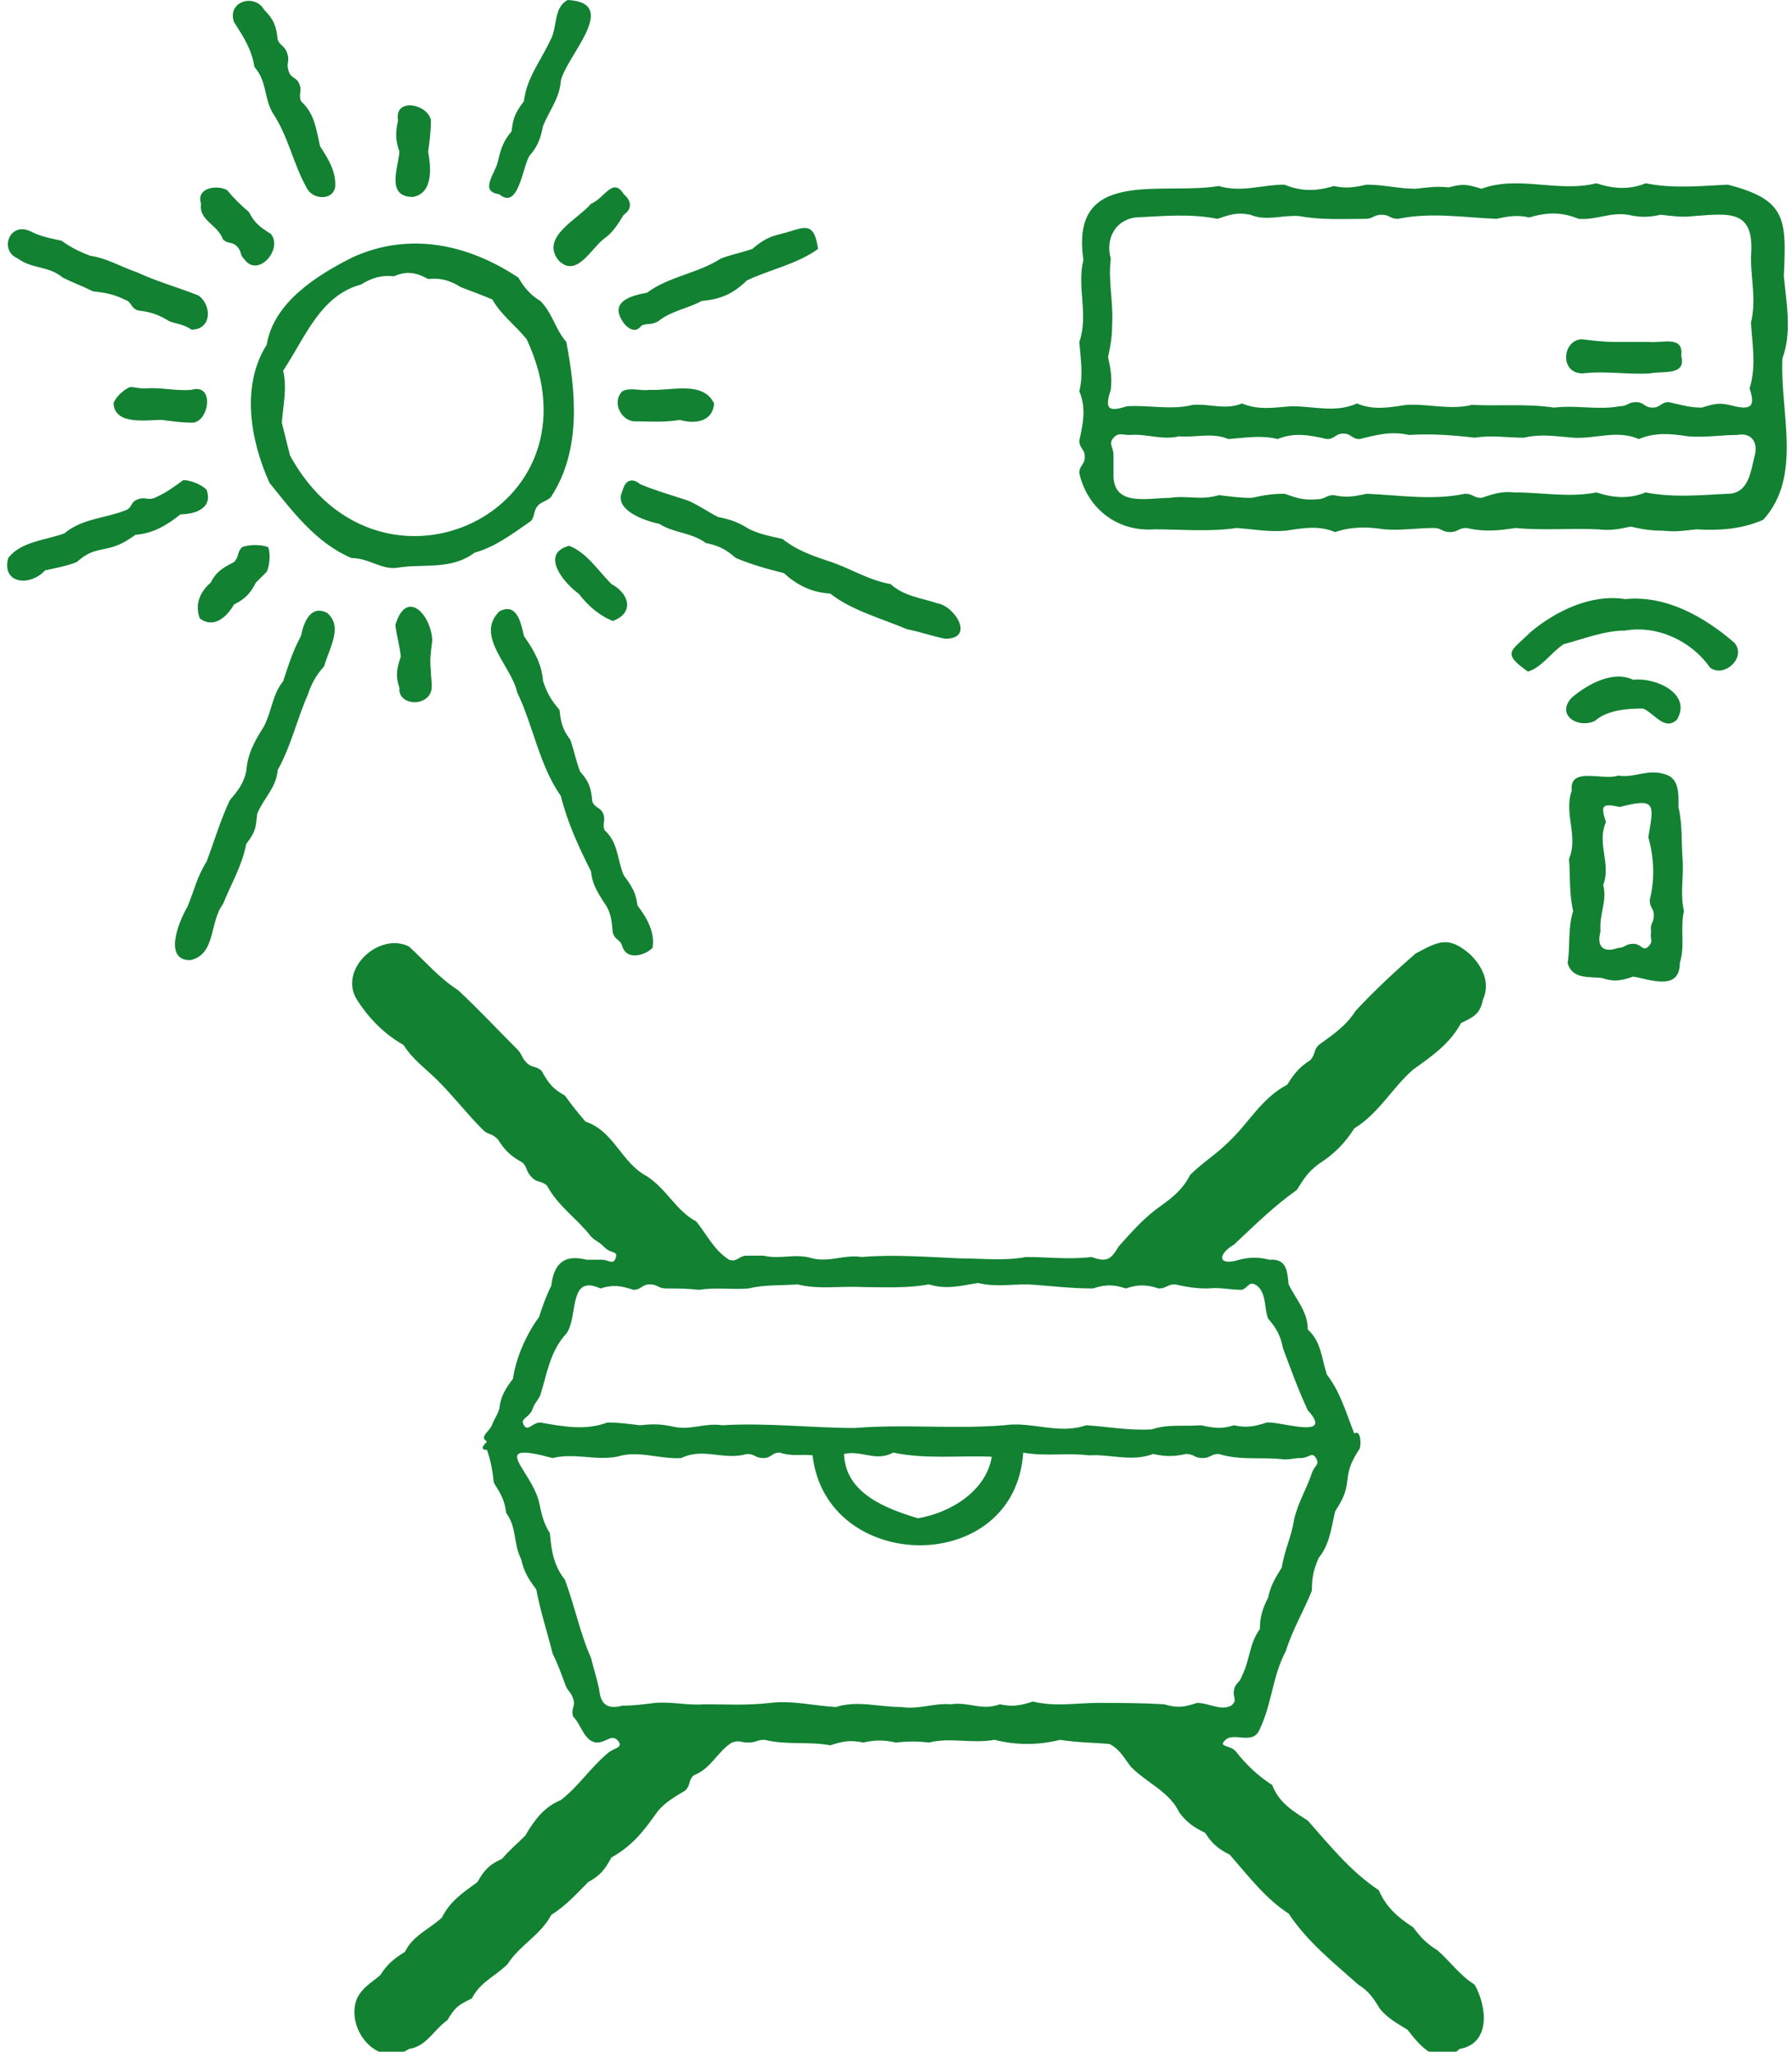 <?xml version="1.0" encoding="utf-8"?>
<!-- Generator: Adobe Illustrator 25.4.1, SVG Export Plug-In . SVG Version: 6.00 Build 0)  -->
<svg version="1.1" id="pic-caution3" xmlns="http://www.w3.org/2000/svg" xmlns:xlink="http://www.w3.org/1999/xlink" x="0px"
	 y="0px" width="131px" height="150px" viewBox="0 0 131 150" style="enable-background:new 0 0 131 150;" xml:space="preserve">
<style type="text/css">
	.st0{fill:#128132;}
</style>
<g>
	<path class="st0" d="M126.3,13.5c-2,0.1-4,0.3-6-0.1c-1.2,0.5-2.4,0.4-3.6,0c-2.8,0.7-5.7-0.6-8.4,0.4c-1-0.3-1.3-0.4-2.4-0.1
		c-0.9-0.1-1.5,0-2.4,0.1c-1.3,0-2.3-0.3-3.6-0.3c-0.9,0.2-1.5,0.3-2.4,0.1c-1.3,0.4-2.4,0.4-3.6-0.1c-1.7,0-3.1,0.6-4.8,0.1
		c-4.2,0.7-10.9-1.4-9.9,5.4c-0.5,2,0.4,4-0.3,6c0.1,1.3,0.3,2.4,0,3.6c0.5,1.2,0.3,2.3,0,3.6c0,0.6,0.4,0.6,0.4,1.2
		s-0.4,0.6-0.4,1.2c0.6,2.6,2.8,4.3,5.5,4.1c2,0,4,0.2,6-0.1c1.3,0.1,2.3,0.3,3.6,0.2c1.3-0.2,2.4-0.4,3.6,0.1
		c1.2-0.4,2.3-0.4,3.6-0.2c1.3,0.1,2.4-0.1,3.6-0.1c0.6,0,0.6,0.3,1.2,0.3s0.6-0.3,1.2-0.3c1.3,0.3,2.3,0.2,3.6,0c2,0.2,4,0,6,0.1
		c0.9,0.1,1.5,0,2.4-0.2c0.9,0.2,1.5,0.3,2.4,0.3c0.9,0.1,1.5,0,2.4-0.1c1.7,0.1,3.3,0,4.9-0.7c2.9-3.2,1.2-7.9,1.4-11.8
		c0.7-1.9,0.3-4,0.1-6C130.6,16,130.6,14.6,126.3,13.5 M83,15.9c2-0.1,4-0.3,6,0.1c0.9-0.3,1.4-0.5,2.4-0.3c1.2,0.5,2.3,0,3.6,0.1
		c1.6,0.3,3.2,0.2,4.8,0.2c0.6,0,0.6-0.3,1.2-0.3s0.6,0.3,1.2,0.3c2.4-0.5,4.8-0.1,7.2,0c0.9-0.2,1.5-0.3,2.4-0.1
		c1.3-0.4,2.4-0.4,3.6,0.1c1.3,0.1,2.3-0.5,3.6-0.3c0.9,0.2,1.5,0.2,2.4,0c0.9,0.1,1.5,0.2,2.4,0.1c2.7-0.2,4.5-0.5,4.2,3
		c0,1.7,0.4,3.1,0,4.8c0.1,1.6,0.4,3.2-0.1,4.8c0.4,1.2,0.2,1.6-1.1,1.3c-1.1-0.3-1.4-0.2-2.4,0.1c-0.9,0-1.5-0.2-2.4-0.4
		c-0.6,0-0.6,0.4-1.2,0.4c-0.6,0-0.6-0.4-1.2-0.4s-0.6,0.3-1.2,0.3c-1.6,0.3-3.1-0.1-4.8,0.1c-2-0.3-4-0.1-6-0.2
		c-1.6,0.4-3.2-0.1-4.8,0c-1.3,0.2-2.4,0.4-3.6-0.1c-1.6,0.7-3.1,0.2-4.8,0.2c-1.3,0.1-2.4,0.3-3.6-0.2c-1.3,0.5-2.3,0-3.6,0.1
		c-1.6,0.4-3.2,0-4.8,0.1c-1.3,0.4-1.7,0.3-1.2-1.2c0.1-0.9,0-1.5-0.2-2.4c0.2-0.9,0.3-1.5,0.3-2.4c0.1-1.6-0.3-3.1-0.1-4.8
		C80.8,17.5,81.5,16.1,83,15.9 M126.3,36.1c-2,0.1-4,0.3-6-0.1c-1.2,0.5-2.4,0.4-3.6,0c-2,0.4-3.9,0-6,0c-0.9-0.1-1.5,0.1-2.4,0.4
		c-0.6,0-0.6-0.3-1.2-0.3c-2.4,0.5-4.8,0.1-7.2,0c-0.9,0.2-1.5,0.3-2.4,0.1c-0.6,0-0.6,0.3-1.2,0.3c-1,0.1-1.5-0.1-2.4-0.4
		c-0.9,0-1.5,0.1-2.4,0.3c-0.9,0-1.5-0.1-2.4-0.2c-1.3,0.4-2.3,0-3.6,0.2c-1.6,0-4.2,0.7-4.1-1.8c0-0.7,0-0.7,0-1.3
		c0-0.7-0.4-0.8,0-1.3c0.4-0.4,0.6-0.2,1.2-0.2c1.3-0.1,2.3,0.4,3.6,0.1c1.3,0.1,2.4-0.3,3.6,0.2c1.3-0.1,2.4-0.3,3.6,0
		c1.2-0.5,2.3-0.3,3.6,0c0.6,0,0.6-0.4,1.2-0.4c0.6,0,0.6,0.4,1.2,0.4c1.2-0.3,2.3-0.6,3.6-0.3c1.6-0.1,3.1,0,4.8,0.2
		c1.3-0.2,2.3,0,3.6,0c1.3-0.3,2.3-0.1,3.6,0c1.7,0.1,3.2-0.6,4.8,0.1c1.2-0.5,2.3-0.4,3.6-0.2c1.3,0.1,2.4-0.1,3.6-0.1
		c1-0.2,1.5,0.5,1.3,1.4C128,34.3,127.9,36.1,126.3,36.1"/>
	<path class="st0" d="M115.7,27.3c1.7-0.2,3.3,0.1,4.9,0c1-0.2,2.7,0.2,2.3-1.3c0.2-1.5-1.4-0.9-2.3-1c-0.9,0-1.5,0-2.5,0
		c-0.9,0-1.6-0.1-2.5-0.2C114.2,24.9,114,27.3,115.7,27.3 M121.7,56.6c-1.3-0.4-2.2,0.3-3.4,0.1c-1.1,0.4-3.6-0.7-3.4,1.1
		c-0.6,1.7,0.5,3.3-0.2,5c0.1,1.3,0,2.5,0.3,3.8c-0.4,1.3-0.2,2.5-0.4,3.8c0.3,1.2,1.6,1,2.5,1.1c0.9,0.3,1.4,0.2,2.3-0.1
		c1.2,0.2,3.4,1.1,3.4-1c0.4-1.3,0-2.4,0.3-3.8c-0.3-1.3,0-2.4-0.1-3.8c-0.1-1.3,0-2.5-0.3-3.8C122.7,58.1,122.8,56.9,121.7,56.6
		 M120.5,69.2c-0.4,0.4-0.5-0.2-1.1-0.2s-0.6,0.3-1.1,0.3c-1.1,0.4-1.6-0.1-1.3-1.2c-0.1-1.3,0.5-2.2,0.2-3.4c0.6-1.6-0.5-3,0.2-4.6
		c-0.4-1.2-0.3-1.4,1-1.1c2.7-0.7,2.5-0.2,2.1,2.2c0.4,1.5,0.5,3,0.1,4.6c0,0.6,0.3,0.6,0.3,1.1c0,0.6-0.3,0.6-0.2,1.2
		C120.6,68.7,120.9,68.8,120.5,69.2 M114.9,51c-1.2,1.3,0.5,2.3,1.7,1.7c0.9-0.8,2.4-0.9,3.5-0.9c0.8,0.3,1.6,1.7,2.5,0.8
		c1.1-1.9-1.6-3.1-3.2-2.9C117.9,49,116.1,50,114.9,51 M118.8,43.8c-2.5-0.4-5.1,0.9-6.9,2.4c-1.4,1.4-2.2,1.5-0.2,2.9
		c1-0.3,1.7-1.4,2.6-2c1.5-0.4,3-1,4.5-1c2.3-0.4,4.8,0.7,6.2,2.7c1,0.8,2.7-0.7,1.8-1.8C124.6,45.1,121.8,43.5,118.8,43.8
		 M22.4,13.7c0.4,0.9,1.9,1,2.1,0c0.1-1.1-0.5-2.1-1.1-3c-0.3-1.3-0.4-2.4-1.4-3.3c-0.2-0.6,0.1-0.7-0.1-1.2c-0.2-0.6-0.6-0.4-0.8-1
		c-0.2-0.6,0.1-0.7-0.1-1.3c-0.2-0.6-0.5-0.5-0.7-1c-0.1-1-0.3-1.5-1-2.2c-0.7-1.2-2.7-0.6-2.2,0.9c0.7,1.1,1.3,2,1.5,3.3
		c0.9,1,0.7,2.2,1.3,3.3C21.1,10,21.4,11.9,22.4,13.7 M1.3,18.9c1.1,0.8,2.2,0.5,3.3,1.4c0.8,0.4,1.4,0.6,2.2,1
		c0.9,0.1,1.5,0.2,2.3,0.6c0.6,0.2,0.4,0.6,1,0.8c0.9,0.1,1.5,0.3,2.3,0.8c0.6,0.2,1,0.2,1.6,0.6c1.5,0,1.5-1.8,0.5-2.5
		c-1.5-0.6-3-1-4.5-1.7c-1.2-0.4-2.1-1-3.4-1.2c-0.8-0.3-1.4-0.6-2.1-1.1c-0.9-0.2-1.5-0.3-2.3-0.7C0.7,16.2-0.1,18.3,1.3,18.9
		 M15.1,35.8c-0.4-0.4-1.2-0.7-1.7-0.7c-0.7,0.5-1.2,0.9-2.1,1.3c-0.5,0.2-0.7-0.1-1.2,0.1c-0.6,0.2-0.4,0.6-0.9,0.8
		C7.7,37.9,6,37.9,4.7,39c-1.4,0.5-3.2,0.6-4.1,1.8c-0.5,1.9,1.6,2.1,2.7,0.9c0.9-0.2,1.5-0.3,2.3-0.6c0.8-0.7,1.2-0.8,2.2-1
		c0.9-0.2,1.4-0.5,2.1-1c1.3-0.1,2.3-0.7,3.3-1.5C14.2,37.6,15.6,37.2,15.1,35.8 M23.9,44.8c-1.2-0.6-1.7,0.7-1.9,1.7
		c-0.6,1.1-0.9,2.1-1.3,3.3c-0.8,1-0.8,2.1-1.4,3.3c-0.7,1.1-1.2,2-1.3,3.3c-0.2,0.9-0.6,1.4-1.2,2.1c-0.7,1.5-1.1,2.9-1.7,4.5
		c-0.7,1.1-0.9,2.1-1.4,3.3c-0.6,1-1.8,3.9,0.2,3.9c1.9-0.4,1.4-2.8,2.4-4.1c0.6-1.5,1.4-2.8,1.7-4.4c0.7-0.9,0.7-1.2,0.8-2.2
		c0.5-1.2,1.4-1.9,1.5-3.2c1-1.8,1.4-3.7,2.2-5.5c0.3-0.9,0.6-1.4,1.2-2.1C24.1,47.3,25.1,45.8,23.9,44.8 M36.5,44.7
		c-1.8,1.8,0.9,4,1.3,5.9c1.2,2.5,1.6,5.3,3.2,7.6c0.5,2,1.3,3.7,2.2,5.5c0.1,0.9,0.4,1.4,0.9,2.2c0.6,0.8,0.6,1.4,0.7,2.3
		c0.2,0.6,0.5,0.4,0.7,1c0.3,1,1.6,0.7,2.2,0.1c0.2-1.1-0.4-2.2-1.1-3.1c-0.1-0.9-0.4-1.4-1-2.2c-0.5-1.2-0.4-2.4-1.4-3.3
		c-0.2-0.5,0.1-0.7-0.1-1.2c-0.2-0.5-0.6-0.4-0.8-0.9c-0.1-1-0.2-1.4-0.9-2.2c-0.3-0.8-0.4-1.4-0.7-2.3c-0.6-0.8-0.7-1.3-0.8-2.2
		c-0.6-0.7-0.9-1.2-1.2-2.1c-0.1-1.3-0.7-2.3-1.4-3.3C38.1,45.6,37.8,44,36.5,44.7 M45.5,35.9c-0.7,1.4,1.7,2.2,2.7,2.4
		c1.1,0.7,2.3,0.6,3.4,1.4c1,0.2,1.5,0.5,2.2,1.1c1.2,0.5,2.3,0.8,3.5,1.1c1,0.9,2,1.4,3.4,1.5c1.5,1.2,3.7,1.8,5.6,2.6
		c1,0.2,1.8,0.5,2.8,0.7c2.2,0,0.7-2.4-0.6-2.6c-1.2-0.4-2.4-0.5-3.4-1.4c-1.7-0.3-3-1.2-4.6-1.7c-1.2-0.4-2.3-0.8-3.3-1.6
		c-0.9-0.2-1.5-0.3-2.4-0.7c-0.8-0.5-1.3-0.7-2.3-0.9c-0.8-0.4-1.3-0.8-2.2-1.2c-1.2-0.4-2.3-0.7-3.5-1.2
		C46.2,34.9,45.7,35.1,45.5,35.9 M45.4,23.3c0.3,0.6,1,1.2,1.5,0.5c0.5-0.2,0.6,0,1.2-0.3c1-0.8,2.1-0.9,3.2-1.5
		c1.3-0.1,2.3-0.5,3.3-1.5c1.7-0.8,3.7-1.2,5.2-2.3c-0.3-2.2-1.1-1.5-2.7-1.1c-0.9,0.2-1.4,0.5-2.1,1.1c-0.9,0.3-1.5,0.4-2.3,0.7
		c-1.7,1.1-3.8,1.3-5.4,2.5C46.2,21.6,44.7,22,45.4,23.3 M36.5,14.2c1.4,1.2,1.7-2,2.2-2.8c0.6-0.7,0.8-1.2,1-2.2
		c0.5-1.2,1.2-2,1.3-3.3c0.4-1.8,4.4-5.7,0.5-5.9c-1.1,0.6-0.7,2-1.3,3c-0.7,1.5-1.7,2.7-1.9,4.4c-0.6,0.8-0.8,1.2-0.9,2.2
		c-0.6,0.7-0.8,1.3-1,2.2C36.2,12.7,35,14,36.5,14.2 M44.8,45.4c1.6-0.6,1.2-2-0.1-2.7c-1-1-1.8-2.3-3.1-2.8
		c-2.2,0.6-0.3,2.8,0.7,3.5C43,44.3,43.8,45,44.8,45.4 M46.3,30.8c1.2,0,2.2,0.1,3.4-0.1c1,0.3,2.4,0.2,2.5-1.2
		c-0.8-1.7-3.2-0.9-4.7-1c-0.7,0.1-1.4-0.2-2,0.1C44.7,29.4,45.4,30.7,46.3,30.8 M40.8,19c1.3,1.4,2.4-0.8,3.3-1.5
		c0.7-0.5,1-1,1.5-1.8c0.6-0.4,0.6-1,0-1.5c-0.8-1.3-1.4,0.3-2.4,0.7C42.3,16,39.5,17.3,40.8,19 M30.2,14.4c1.5-0.3,1.3-2.2,1.1-3.3
		c0.1-0.8,0.2-1.4,0.2-2.3c-0.2-1.2-2.7-1.7-2.4,0c-0.2,0.9-0.2,1.4,0.1,2.3C29.1,12.3,28.2,14.4,30.2,14.4 M17.9,19
		c1,1.3,2.8-0.8,1.9-1.9c-0.8-0.5-1.2-0.8-1.6-1.6c-0.6-0.5-1.1-1-1.6-1.6c-0.7-0.4-2.3-0.2-1.9,1c-0.2,1.2,1.2,1.5,1.6,2.6
		c0.4,0.4,0.7,0.1,1.1,0.6C17.7,18.5,17.5,18.6,17.9,19 M14,28.5c-1.2,0.1-2.2-0.2-3.4-0.1c-0.6,0-0.6-0.1-1.1-0.1
		c-0.5,0.2-1.1,0.8-1.2,1.2c0.1,1.6,2.4,1.2,3.5,1.2c0.9,0.1,1.4,0.2,2.3,0.2C15.3,30.8,15.7,28,14,28.5 M14.6,45.2
		c1,0.8,2-0.1,2.5-1c0.8-0.4,1.2-0.8,1.6-1.6c0.4-0.4,0.4-0.4,0.8-0.8c0.2-0.4,0.3-1.3,0.1-1.8c-0.5-0.2-1.4-0.2-1.9,0
		c-0.4,0.4-0.2,0.7-0.6,1.1c-0.8,0.4-1.3,0.7-1.7,1.5C14.7,43.2,14.2,44.1,14.6,45.2 M28.9,45.7c0.1,0.8,0.3,1.4,0.4,2.3
		c-0.3,0.9-0.4,1.4-0.1,2.3c-0.1,1,1.2,1.3,1.9,0.8c0.7-0.5,0.4-1.2,0.4-2c-0.1-0.9,0-1.4,0.1-2.3C31.5,44.9,29.7,43,28.9,45.7
		 M34.7,40.4c1.5-0.4,2.8-1.4,4.1-2.3c0.3-0.3,0.2-0.8,0.5-1.1c0.2-0.3,0.8-0.4,1-0.7c2.2-3.4,1.8-7.6,1.1-11.3
		c-0.8-0.9-1-2.1-1.9-3c-0.7-0.4-1.2-1-1.6-1.7c-3.6-2.4-7.9-3.4-12.1-1.5c-2.6,1.3-5.8,3.3-6.3,6.4c-1.9,3-1.2,7,0.2,10.1
		c1.7,2.1,3.4,4.4,6,5.5c1.3,0,2.2,0.9,3.4,0.7C30.9,41.2,33,41.7,34.7,40.4 M21.2,33.3c-0.2-0.8-0.4-1.6-0.6-2.4
		c0.1-1.3,0.4-2.5,0.1-3.8c1.6-2.4,2.7-5.5,5.7-6.3c0.8-0.5,1.5-0.7,2.4-0.6c0.9-0.4,1.6-0.3,2.5,0.2c0.9-0.1,1.6,0.1,2.4,0.6
		c0.8,0.3,1.6,0.6,2.3,0.9c0.6,1.1,1.7,1.9,2.5,2.9C44.4,37.4,27.7,45.2,21.2,33.3"/>
	<path class="st0" d="M107.5,69.8c-1.6-1.4-2.3-1-4-0.1c-1.5,1.3-3,2.7-4.4,4.2c-0.7,1.1-1.6,1.7-2.7,2.5c-0.4,0.4-0.2,0.6-0.6,1.1
		c-0.8,0.5-1.2,1-1.7,1.8c-1.9,1-2.8,2.8-4.3,4.2c-0.9,0.9-1.9,1.5-2.8,2.4c-0.6,1.2-1.5,1.8-2.6,2.6c-1,0.8-1.7,1.6-2.6,2.6
		c-0.6,1-0.9,1.2-2,0.8c-1.7,0.2-3.1,0-4.8,0c-1.6,0.3-3.2,0.1-4.8,0.1c-2.4-0.1-4.8-0.3-7.2-0.1c-1.3-0.2-2.3,0.4-3.6,0.1
		c-1.3-0.4-2.3,0.1-3.6-0.2c-0.6,0-0.6,0-1.2,0c-0.6,0-0.7,0.5-1.3,0.3c-1.1-0.7-1.6-1.8-2.4-2.8c-1.5-0.8-2.1-2.3-3.6-3.3
		c-1.9-1-2.4-3.3-4.5-4c-0.6-0.7-1-1.2-1.5-1.9c-0.9-0.5-1.2-0.9-1.7-1.8c-0.4-0.4-0.7-0.2-1.1-0.6c-0.4-0.4-0.3-0.6-0.7-1
		c-1.5-1.5-2.8-2.9-4.3-4.3c-1.4-0.9-2.4-2.1-3.6-3.2c-2.2-1.1-5.2,1.7-3.8,3.9c0.9,1.4,2,2.5,3.4,3.3c0.7,1.1,1.6,1.7,2.5,2.6
		c1.2,1.2,2.1,2.4,3.3,3.6c0.4,0.4,0.6,0.2,1.1,0.7c0.5,0.8,0.9,1.2,1.8,1.7c0.4,0.4,0.2,0.6,0.7,1.1c0.4,0.4,0.7,0.2,1.1,0.6
		c0.8,1.5,2.2,2.4,3.2,3.7c0.4,0.4,0.5,0.3,1,0.8s1,0.2,0.8,0.8c-0.2,0.5-0.5,0.1-1,0.1c-0.6,0-0.6,0-1.1,0
		c-1.6-0.4-2.4,0.2-2.6,1.9c-0.4,0.8-0.6,1.4-0.9,2.3c-0.9,1.2-1.7,3-1.9,4.5c-0.6,0.8-0.9,1.3-1,2.2c-0.2,0.6-0.3,0.6-0.5,1.1
		c-0.2,0.6-1,0.9-0.4,1.3c-0.2,0.2-0.6,0.6,0,0.6c0.3,0.9,0.4,1.5,0.5,2.4c0.5,0.8,0.8,1.3,0.9,2.2c0.8,1.1,0.5,2.2,1.1,3.4
		c0.2,0.9,0.5,1.4,1.1,2.2c0.3,1.6,0.8,3.1,1.2,4.7c0.4,0.8,0.6,1.4,0.9,2.2c0.2,0.6,0.4,0.5,0.6,1.1c0.2,0.6-0.2,0.7,0,1.3
		c0.6,0.6,0.8,1.8,1.7,1.9c0.8,0,1.1-0.7,1.6-0.1c0.4,0.5-0.4,0.5-0.8,0.9c-1.3,1.1-2.1,2.4-3.4,3.4c-1.2,0.5-1.9,1.4-2.6,2.6
		c-0.6,0.6-1.2,1.1-1.7,1.7c-0.9,0.4-1.3,0.8-1.8,1.7c-1.1,0.8-2,1.4-2.6,2.6c-1,0.9-2.1,1.3-2.7,2.5c-0.8,0.5-1.3,0.9-1.8,1.7
		c-0.7,0.6-1.3,0.9-1.7,1.7c-0.9,2.2,1.5,5.2,3.8,3.7c1.3-0.2,1.8-1.4,2.8-2.1c0.6-1,0.8-1.1,1.8-1.6c0.6-1.2,1.7-1.6,2.6-2.5
		c0.9-1.4,2.4-2.1,3.2-3.6c1.1-0.7,1.8-1.5,2.7-2.4c0.9-0.5,1.2-0.9,1.7-1.8c1.6-0.9,2.4-2,3.4-3.4c0.6-0.7,1.2-1,2-1.5
		c0.4-0.4,0.2-0.7,0.6-1.1c1.3-0.5,1.7-1.7,2.8-2.4c0.6-0.2,0.6,0,1.2,0s0.6-0.2,1.2-0.2c1.6,0.4,3.2,0.1,4.8,0.4
		c0.9-0.3,1.5-0.4,2.4-0.2c0.9-0.2,1.5-0.2,2.4,0c0.8-0.1,1.6-0.1,2.4,0c1.6-0.4,3.1,0.1,4.8-0.2c1.6,0.4,3.2,0.4,4.8,0
		c1.2,0.2,2.4,0.2,3.6,0.3c0.8,0.4,1.1,1.1,1.6,1.7c1.2,1.2,2.8,1.8,3.5,3.3c0.6,0.8,1.1,1.1,1.9,1.5c0.5,0.8,1,1.2,1.8,1.6
		c1.4,1.6,2.6,3.2,4.3,4.3c1.4,2.1,3.3,3.6,5.1,5.2c0.8,0.5,1.1,1,1.6,1.8c0.6,0.7,1.2,1,2,1.5c0.9,1.2,2.3,2.8,3.8,1.4
		c2.3-0.4,2-3.1,1.1-4.7c-1.1-0.7-1.7-1.6-2.7-2.5c-0.8-0.5-1.2-0.9-1.8-1.7c-1.1-0.7-2-1.5-2.5-2.7c-2.1-1.4-3.6-3.3-5.2-5.1
		c-1.1-0.7-2.1-1.3-2.6-2.6c-1.1-0.7-1.9-1.5-2.7-2.5c-0.4-0.4-1.2-0.3-0.8-0.7c0.6-0.8,2.1,0.4,2.6-0.9c0.9-1.9,0.9-3.8,1.9-5.7
		c0.5-1.6,1.3-2.9,1.9-4.4c0-0.9,0.1-1.5,0.5-2.4c0.8-1,0.9-2.1,1.2-3.4c0.5-0.8,0.8-1.3,0.9-2.3c0.1-1,0.4-1.5,0.9-2.3
		c0.1-0.3,0.1-1.4-0.4-1.1c-0.6-1.5-1-3-2-4.3c-0.4-1.2-0.4-2.4-1.4-3.3c0-1.3-0.8-2.1-1.4-3.3c-0.1-0.9-0.1-1.9-1.4-1.8
		c-0.8-0.2-1.4-0.2-2.2,0c-1.6,0.5-1.6-0.4-0.4-1.1c1.5-1.4,2.9-2.8,4.6-4c0.5-0.8,0.8-1.3,1.6-1.9c1.1-0.7,1.9-1.5,2.6-2.6
		c1.8-1.1,2.8-3,4.3-4.3c1.4-1,2.7-1.9,3.5-3.4c0.8-0.4,1.4-0.6,1.6-1.7C109,71.8,108.3,70.6,107.5,69.8 M90,124.7
		c-0.8,0.4-1.6-0.2-2.5-0.2c-0.9,0.3-1.4,0.4-2.4,0.1c-1.7-0.1-3.1-0.1-4.8-0.1c-1.7,0-3.1,0.3-4.8-0.1c-0.9,0.3-1.5,0.4-2.4,0.2
		c-1.4,0.5-2.2-0.2-3.6,0c-1.3-0.1-2.3,0.4-3.6,0.2c-1.7,0-3.2-0.5-4.8,0c-1.7-0.1-3.2-0.5-4.8-0.3c-1.7,0.2-3.2,0.1-4.8,0.1
		c-1.3,0.1-2.3-0.2-3.6-0.1c-0.9,0.1-1.5,0.2-2.4,0.2c-1.1,0.3-1.6-0.1-1.7-1.2c-0.2-0.9-0.4-1.5-0.6-2.3c-0.8-1.8-1.1-3.5-1.9-5.7
		c-0.8-1-1-2.1-1.1-3.4c-0.5-0.8-0.6-1.4-0.8-2.3c-0.6-2.4-3.8-4.5,1-3.2c1.6-0.4,3.1,0.2,4.7-0.1c1.6-0.5,3.1,0.2,4.7,0.1
		c1.6-0.8,3.1,0.2,4.8-0.3c0.6,0,0.6,0.3,1.2,0.3c0.6,0,0.6-0.4,1.2-0.4c0.9,0.3,1.5,0.1,2.4,0.2c1,8.7,14.8,8.9,15.4-0.2
		c1.6,0.3,3.2,0,4.8,0.2c1.6-0.1,3.1,0.5,4.7-0.1c0.9,0.2,1.5,0.2,2.4,0c0.6,0,0.6,0.3,1.2,0.3c0.6,0,0.6-0.3,1.2-0.3
		c1.6,0.5,3.1,0.2,4.8,0.4c0.6,0,0.6-0.1,1.2-0.1s0.8-0.5,1.1,0s-0.1,0.5-0.3,1.1c-0.4,1.2-1,2.1-1.3,3.4c-0.2,1.3-0.7,2.2-0.9,3.5
		c-0.5,0.8-0.8,1.3-1,2.2c-0.4,0.8-0.6,1.4-0.6,2.3c-0.8,1.1-0.7,2.2-1.3,3.4c-0.2,0.6-0.5,0.5-0.6,1.1
		C90.1,124.1,90.5,124.3,90,124.7 M61.7,106.3c1.3-0.3,2.3,0.6,3.6-0.1c2.4,0.5,4.8,0.2,7.2,0.3c-0.4,2.5-3,4.1-5.4,4.5
		C64.8,110.3,61.8,109.2,61.7,106.3 M91.9,94c0.7,0.6,0.5,1.6,0.8,2.4c0.6,0.7,0.9,1.2,1.1,2.2c0.6,1.6,1.1,3,1.8,4.5
		c2,2.2-2,0.8-3,0.9c-0.9,0.3-1.5,0.4-2.4,0.2c-0.9,0.3-1.5,0.2-2.4,0c-1.3,0.1-2.4-0.1-3.6,0.3c-1.7,0.1-3.2-0.2-4.8-0.3
		c-2,0.7-4-0.3-6,0c-3.7,0.3-7.2-0.1-10.9,0.2c-3.2,0-6.4-0.4-9.7-0.2c-1.3-0.2-2.3,0.4-3.6,0.1c-0.9-0.2-1.5-0.2-2.4-0.1
		c-0.9-0.1-1.5-0.2-2.4-0.2c-1.6,0.6-3.2,0.3-4.9,0c-0.6,0-0.9,0.7-1.2,0.2c-0.3-0.5,0.3-0.5,0.6-1.1c0.2-0.6,0.3-0.5,0.6-1.1
		c0.5-1.6,0.7-3.2,1.9-4.5c0.9-1.2,0.1-4.4,2.5-3.3c0.9-0.3,1.5-0.2,2.4,0.1c0.6,0,0.6-0.4,1.2-0.4s0.6,0.3,1.2,0.3
		c0.9,0,1.5,0,2.4,0.1c1.3-0.2,2.3,0,3.6-0.1c1.3-0.3,2.3-0.2,3.6-0.3c1.6,0.4,3.1,0.1,4.8,0.2c1.6,0,3.2,0.1,4.8-0.2
		c1.3,0.4,2.3,0.1,3.6-0.1c1.3,0.3,2.3,0.1,3.6,0.1c1.7,0.1,3.1,0.3,4.8,0.3c0.9-0.3,1.5-0.3,2.4,0c0.9-0.3,1.5-0.3,2.4,0
		c0.6,0,0.6-0.3,1.2-0.3c0.9,0.2,1.5,0.3,2.4,0.3c0.9-0.1,1.6,0.1,2.5,0.1C91.3,94.1,91.3,93.6,91.9,94"/>
</g>
</svg>
